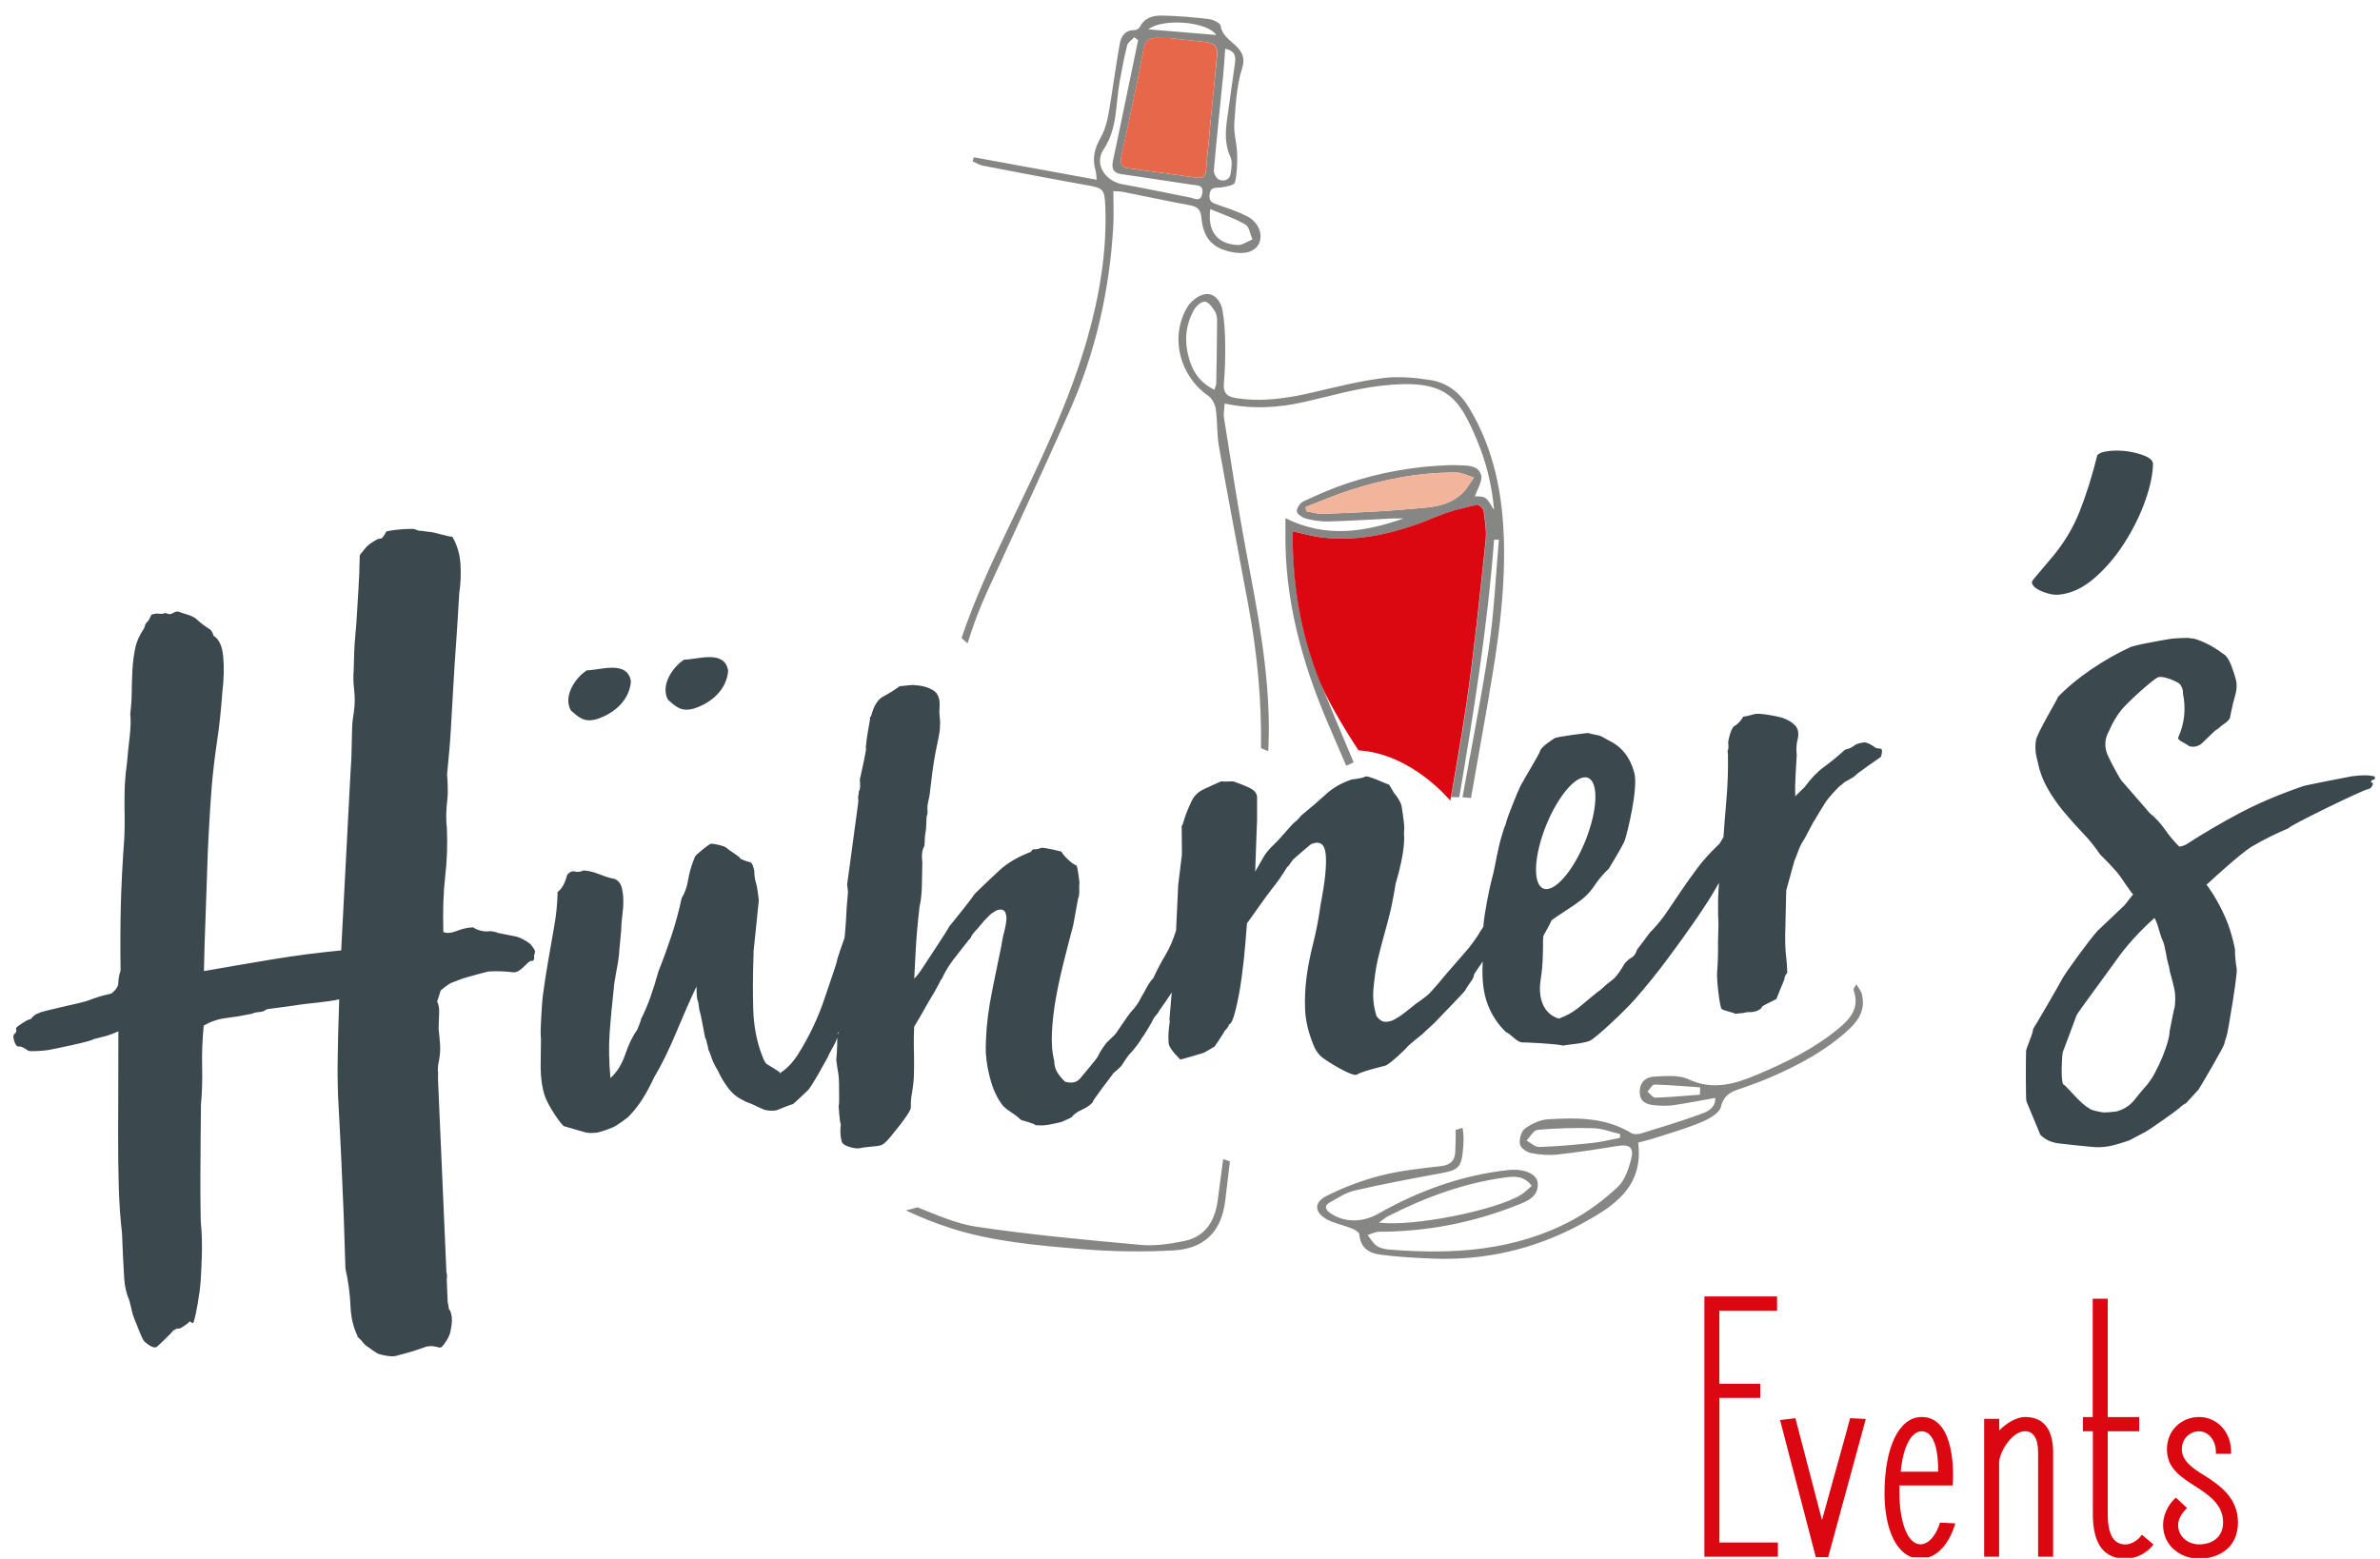 <?xml version="1.0" encoding="UTF-8"?><svg id="Ebene_1" xmlns="http://www.w3.org/2000/svg" xmlns:xlink="http://www.w3.org/1999/xlink" viewBox="0 0 302.61 198.22"><defs><style>.cls-1{fill:none;}.cls-2{fill:#e6674a;}.cls-3{fill:#ab8172;}.cls-4{fill:#c75b40;}.cls-5{fill:#3b494f;}.cls-6{fill:#db0711;}.cls-7{fill:#868685;}.cls-8{clip-path:url(#clippath);}.cls-9{fill:#f3b49c;}</style><clipPath id="clippath"><polygon class="cls-1" points="2 197.53 301.28 198.19 302.61 0 0 2 2 197.53"/></clipPath></defs><g class="cls-8"><path class="cls-5" d="M25.51,154.58c0,.1-.02.21-.02.3v-.04c0-.09,0-.18.02-.27M68.02,121.12c.15-.1-.29-.7-.48-.92-.02-.16-1.21-.95-1.96-1.1-.75-.15-1.5-.3-2.25-.45-.43-.19-.88-.26-1.36-.2-.48.06-1.49-.22-1.77-.51-.65,0-1.34.15-2.08.44-.74.29-1.32.34-1.75.15-.08-2.67,0-5.01.23-7.03.24-2.02.31-4.07.22-6.17-.13-1.04-.11-2.24.05-3.6.16-1.36-.03-3.22-.03-3.22.22-2.14.39-4.1.49-5.9.1-1.8.21-3.6.31-5.39.1-1.8.22-3.64.36-5.52.13-1.88.26-3.97.39-6.26.18-1.16.23-2.38.16-3.67-.08-1.29-.42-2.46-1.04-3.52-.4.05-2.16-.53-2.69-.58-.54-.06-.93-.11-1.18-.16-.24.03-.53-.04-.88-.2-.35-.16-3.58.12-3.67.33-.1.21-.21.41-.35.59-.14.18-.25.27-.33.28-.19-.22-1.84.92-1.82,1.08-.08,0-.48.59-.59.68-.11.1-.2.23-.26.4-.03,1.71-.09,3.1-.16,4.16-.07,1.06-.13,2.07-.18,3-.05.94-.12,1.96-.23,3.07-.11,1.11-.17,2.56-.2,4.35-.07.74-.05,1.57.06,2.49.11.92.1,1.83-.03,2.74-.14.83-.22,1.53-.23,2.1-.01.57-.03,1.12-.04,1.65-.02.53-.03,1.08-.04,1.65-.01.57-.05,1.26-.11,2.08l-1.2,22.91c-2.97.29-5.86.66-8.69,1.13-2.82.47-5.74.97-8.76,1.5.04-2.28.11-4.41.19-6.41.08-2,.14-3.93.2-5.81.05-1.87.13-3.73.23-5.57.1-1.84.22-3.78.38-5.83.17-1.89.4-3.8.69-5.75.29-1.94.5-3.98.65-6.11.2-1.65.24-3.15.11-4.52-.13-1.36-.54-2.25-1.24-2.65-.05-.4-.44-.92-.6-.9-.62-.41-1.16-.83-1.62-1.26-.46-.43-1.79-.71-2.05-.84-.26-.13-.54-.1-.84.1-.3.2-.63.2-.97,0-.31.12-.59.15-.84.1-.25-.05-.57,0-.96.12l-.39.78c-.15.1-.43.46-.42.54,0,.08-.05.25-.18.51-.55.8-.92,1.63-1.09,2.51-.18.87-.29,1.76-.34,2.66-.05.9-.08,1.82-.09,2.75,0,.93-.07,1.9-.19,2.88.09.72.06,1.68-.07,2.87-.14,1.19-.26,2.36-.36,3.51-.13.91-.21,1.73-.25,2.46-.03.73-.05,1.43-.05,2.08,0,.65,0,1.36.02,2.13.01.77,0,1.64-.04,2.62-.24,3.36-.39,6.28-.45,8.76-.06,2.48-.07,5.22-.03,8.22-.18.51-.28,1.05-.29,1.62-.01.57-.66,1.1-.77,1.19-.11.1-.25.15-.41.17-.87.19-1.75.46-2.64.81-.89.35-6.18,1.37-6.31,1.63-.16.02-.33.1-.52.25-.18.14-.35.31-.49.49-.16.02-.33.08-.53.19-.19.11-.36.21-.51.31-.15.1-.88.56-.83.71.06.16.06.32,0,.49-.15.1-.25.23-.32.4-.06.17.18,1.44.66,1.38.48-.06,1.12.51,1.29.57.17.06,1.91,0,2.54-.13.64-.12,5.54-1.11,5.68-1.37.55-.15,1.02-.27,1.42-.36.39-.09.98-.3,1.75-.64,0,1.95,0,4.06-.01,6.33,0,2.27-.01,4.55-.02,6.82,0,2.27.02,4.48.08,6.62.06,2.14.2,4.1.41,5.85.07,1.94.17,3.86.28,5.75.06,1.08.3,2.03.66,2.88.36,1.3.27,1.43.67,2.4.49,1.18.95,2.55,1.29,2.84.35.29,1.15.98,1.58.59.43-.39,1.27-1.18,1.73-1.67.17-.18.25-.28.34-.39.23-.1.46-.24.54-.25.11.29,1.32-.64,1.55-.89.21.19.37.34.48.05.26-.69.81-3.73.89-5.29.08-1.52.31-4.67.01-7.36-.01-.5-.03-.99-.03-1.53-.02-1.5-.03-3.04-.02-4.62,0-1.58.02-3.15.03-4.69.01-1.54.03-2.92.04-4.14.14-1.48.19-3.05.15-4.71-.04-1.66.02-3.43.2-5.32.91-.52,1.86-.84,2.86-.96,1-.12,1.97-.28,2.92-.48.16-.02.32-.06.47-.12.15-.06.31-.1.47-.12l.72-.09c.08,0,.61-.32.69-.33.16-.02,3.6-.46,4.07-.56.48-.1,3.85-.37,5.03-.68-.11,3.1-.17,5.7-.2,7.81-.03,2.11.02,4.12.13,6.01.11,1.89.21,3.89.31,5.99.09,2.1.2,4.64.33,7.63l.22,6.79c.37,1.66.58,3.23.64,4.73.06,1.49.36,2.77.9,3.85h0s-.02.09-.02.09c.94.84.62.81,1.23,1.23.62.42,1.2.91,1.63,1.02.44.11,1.45.35,1.99.21.54-.14,1.6-.42,2.18-.6.58-.18.4-.14,1.56-.53,1.16-.39,1.78.25,2.1,0,.33-.25,1.02-1.33,1.12-1.9.11-.56.42-1.76-.02-2.74-.03-.07-.1-.12-.15-.17-.03-.33-.09-.63-.16-.91l-.1-2.38s.02.02,0-.03l-.02-.37c.05-.46.05-.81-.04-1.01h0s-1.07-24.53-1.07-24.53c0-.3,0-.59.02-.9-.09-.07,0-.97,0-.97.21-.92.29-1.74.25-2.46-.05-.72-.11-1.41-.19-2.05,0,0,.02-1.3.06-1.96.04-.65-.04-1.17-.25-1.55,0,0,.38-1.22.44-1.39-.08,0,1.05-.9,1.4-1.02.35-.12,1.39-.55,1.75-.64.35-.08,2.61-.75,3.01-.8,1.05-.05,2.07-.01,3.06.11.99.12,1.86-1.51,2.32-1.44.45.07.36-.55.34-.71,0-.08,0-.12.05-.13.04,0,.06-.05.05-.13l-.02-.12ZM80.22,86.63c-.47-2.71-3.91-1.39-5.61-1.38-1.43.92-3.05,3.27-2.03,5.1.97.83,1.64,1.58,3.29,1.11,2.27-.72,4.19-2.46,4.35-4.82M92.58,85.28c-.47-2.71-3.91-1.39-5.61-1.38-1.43.92-3.05,3.27-2.03,5.1.97.83,1.64,1.58,3.29,1.11,2.27-.72,4.19-2.46,4.35-4.82M196.59,104.96c1.57-3.89,3.96-6.59,5.33-6.03,1.37.55,1.21,4.16-.36,8.04-1.57,3.89-3.96,6.59-5.33,6.03-1.37-.55-1.21-4.16.36-8.04M106.58,131.14c0,.08,0,.18,0,.26l-.02.06-.09.12c-.02.06.04-.13.11-.44M239.11,96.31c.06-.04.39-1.08-.03-1.1-.42-.02-.68-.09-.76-.22,0,0-.85-.63-1.33-.57-.62.08-1.04.22-1.26.42-.22.2-.6.37-1.15.51-.88.81-1.76,1.53-2.63,2.16-.87.63-1.69,1.49-2.47,2.56l-1.22,1.2c-.03-.84-.02-1.71.04-2.63.06-.92.11-1.8.15-2.65-.08-.69-.05-1.36.12-2.01.16-.65.08-1.2-.26-1.65-.41-.44-.94-.78-1.6-1.01-.66-.23-3.03-.68-3.64-.5-.61.18-1.09.29-1.43.33-.29.53-.66.92-1.12,1.19-.46.27-.81,1.96-.79,2.09.07.55.04.91-.08,1.06l.05.41c.04,2.03-.03,4.03-.21,6.02-.14,1.58-.25,3.07-.36,4.56-.1.14-.19.28-.28.46-.11.22-.26.42-.45.58-1,.96-1.87,1.93-2.59,2.89-.72.97-1.38,1.89-1.97,2.76-.59.88-1.19,1.76-1.78,2.64-.59.88-1.26,1.72-2,2.51-.13.09-.28.26-.46.53-.18.27-1.45,1.91-1.45,1.91-.15.51-.39.85-.71,1.03-.33.18-.61.43-.86.74,0,0-.88,1.56-1.49,2.02-.61.46-1.17.93-1.67,1.41-.14.02-1.91,1.55-2.68,2.17-.77.62-1.62,1.09-2.56,1.42-1.09-.36-1.82-1.11-2.17-2.26-.24-.81-.28-1.72-.12-2.72.16-1,.25-1.99.27-2.98.03-.91.04-1.55.03-1.9,0-.35.03-.62.11-.8.08-.18.71-1.19.98-1.85.38-.33,2.95-1.94,3.2-2.18.91-.6,1.64-1.32,2.2-2.16.56-.84,1.19-1.58,1.88-2.23.11-.22,1.74-2.81,2.03-3.61.29-.81,1.73-6.59,1.21-8.56-.52-1.97-1.6-3.34-3.24-4.12,0,0-1.06-.61-1.12-.6-.29-.1-1.26-.23-1.41-.35-.15-.05-4.08.47-4.34.64-.26.17-1.82,1.14-1.89,1.7-.1.36-2.09,3.64-2.46,4.35-.37.71-1.7,4.1-1.77,4.42-.07.32-.18.67-.35,1.04-.3.95-.54,1.78-.69,2.5-.16.72-.3,1.42-.43,2.1-.13.68-.29,1.37-.48,2.06-.16.58-.9,4.01-1.02,5.81-.13.21-.24.43-.4.62-.34.67-1.31,1.91-1.43,2.07-.12.16-2.76,3.18-2.76,3.18-.3.39-2,2.38-2.35,2.71-.35.32-1.3,1-1.3,1,0,0-.42.26-.67.5-.32.25-.69.54-1.1.87-.42.33-.84.61-1.26.84-.43.23-.84.33-1.22.31-.39-.02-.75-.26-1.09-.71-.34-1.08-.48-2.18-.41-3.31.15-1.63.34-2.93.57-3.91.23-.97.47-1.9.71-2.77.24-.87.5-1.81.76-2.83.26-1.01.53-2.38.81-4.09.25-.8.49-1.72.71-2.77.22-1.04.35-2.02.37-2.94-.04-.35-.04-.77,0-1.26.04-.49-.3-2.73-.37-3-.07-.27-.58-1.15-.74-1.28-.16-.12-.79-1.27-.79-1.27-.36-.09-2.75-1.26-3.07-1.04-.32.22-1.6.35-1.74.37-1.28.44-2.36,1.06-3.24,1.87-.88.81-1.93,1.71-3.14,2.7-.3.39-.6.69-.89.9-.29.21-1.77,2.02-2.46,2.67-.69.65-1.18,1.23-1.47,1.76l-1.04,1.81.19-5.28.05-1.27v-2.63c.06-.57-.17-1.01-.7-1.33-.53-.32-2.2-.95-2.38-.97-.18-.01-1.25.07-1.37,0-.11-.06-1.23.52-1.6.67-.37.15-.72.32-1.04.5-.33.18-.64.47-.95.85-.3.39-1.02,2.11-1.19,2.72-.17.62-.29.93-.36.94.02.7.03,2.83.03,2.83.02.14-.02.7,0,.84l-.47,3.84-.23,4.97c-.02.29-.02.53-.04.81-.35,1.14-.8,2.19-1.37,3.15-.58.98-1.09,1.96-1.53,2.92-.31.32-.59.72-.85,1.21-.26.49-.5.92-.73,1.3-.28.6-.67,1.15-1.16,1.67-.5.52-1.92,2.81-2.2,3.06s-.99.96-.99.96c-.49.62-.84,1.17-1.06,1.65-.22.48-1.85,2.31-2.28,2.86-.42.54-1.07.69-1.94.45-.4-.37-.73-.77-.99-1.19-.26-.42-.39-.91-.39-1.48-.27-1.02-.36-2.23-.29-3.64.07-1.41.24-2.87.51-4.37.27-1.5.61-3.05,1.01-4.64.4-1.59.79-3.11,1.18-4.56l.63-3.44c.11-.22.16-.56.14-1.02-.02-.45,0-.79.03-1l-.12-.93c-.07-.55-.15-.96-.26-1.23-.65-.2-1.86-1.49-1.9-1.76,0,0-2.34-.61-2.63-.47-.3.14-.62.2-.98.17-.13.09-.21.17-.23.24-.03.07-.07.11-.14.12-1.61.62-2.91,1.39-3.92,2.32-1.01.93-2.04,1.92-3.11,2.96-.3.39-.54.72-.72.98-.18.27-2.55,3.2-2.55,3.2-.28.6-2.86,4.43-3.27,5.08-.41.65-.8,1.17-1.18,1.56.02-.42.07-1.53.17-3.33.09-1.8.26-3.73.5-5.79.18-.79.28-1.68.3-2.67.02-.98.04-1.97.06-2.95-.12-.97-.03-1.68.26-2.13l.04-.53c0-.49.04-.85.08-1.06.04-.21.07-.41.09-.59.01-.18.02-.37.03-.58,0-.21.02-.53.04-.95.1-.29.15-.53.12-.7-.02-.17-.02-.43,0-.79l.26-1.29.21-1.71c.2-1.78.45-3.33.74-4.66.29-1.33.42-2.17.37-2.52.04-.22.03-.6-.04-1.15-.04-.35-.05-.68-.02-1,.03-.32.03-.62,0-.89-.08-.69-.39-1.18-.92-1.46-.53-.29-1.07-.46-1.64-.53-.35-.03-.6-.05-.74-.07-.14-.02-1.04.08-1.25.1-.21.03-.38.05-.52.06-.71.51-1.41.95-2.1,1.31-.69.37-1.2,1.2-1.53,2.5-.13.09-.17.16-.13.23.04.07-.2,1.27-.3,1.88-.1.61-.18,1.23-.24,1.87l.03.21c-.04.29-.12.75-.25,1.4-.13.65-.31,1.48-.54,2.48.02.14.03.38.04.73,0,.35-.05.6-.17.76.02.14,0,.3-.05.48-.05.18-.05.44,0,.79l-1.43,10.58.11.93-.17,2.02c-.05,1.17-.13,2.28-.22,3.35-.02.21-.04.39-.05.47,0,0-.95,2.66-.96,2.9,0,.25-1.1,3.34-1.53,4.66-.43,1.31-.94,2.59-1.53,3.81-.58,1.23-1.22,2.37-1.89,3.44-.67,1.05-1.42,1.84-2.25,2.36l.03.07c-.17.06-.19.04-.06-.05l.03-.02c-.25-.24-1.61-1.03-1.75-1.13-.16-.12-.34-.45-.54-.98-.71-1.81-1.1-3.81-1.16-6.01s-.05-4.39.03-6.57c0-.07.03-.6.01-.74l.67-6.5-.13-1.04c-.07-.55-.16-1-.27-1.33-.11-.34-.17-.82-.18-1.45l-.18-.61c-.1-.27-.23-.41-.37-.43-.14-.02-1.29-.38-1.27-.53.02-.14-1.36-.95-1.68-1.27-.32-.31-1.68-.55-1.96-.55-.28,0-1.98,1.44-2.06,1.62-.08.19-.15.35-.2.5-.32.81-.55,1.65-.69,2.5-.14.86-.41,1.63-.82,2.31-.36,1.66-.79,3.25-1.3,4.79-.51,1.53-1.06,3.04-1.65,4.51-.34,1.23-.68,2.33-1.02,3.28-.34.95-.73,1.88-1.18,2.77-.04.29-.36,1.03-.47,1.32-.6.85-1.12,1.91-1.55,3.19-.44,1.28-1.07,2.29-1.89,3.02-.19-2.15-.22-4.11-.09-5.88.13-1.77.3-3.54.5-5.32.05-.71.18-1.55.37-2.52.2-.97.32-1.84.36-2.62l.23-2.45c0-.56.05-1.18.14-1.86.09-.68.14-1.31.13-1.91,0-.59-.07-1.15-.2-1.66-.13-.51-.42-.88-.87-1.1-.5-.08-1.16-.28-1.97-.6-.81-.32-1.5-.48-2.06-.48-.33.18-.67.22-1.04.13-.36-.1-.7.05-1,.44-.29,1.09-.69,1.8-1.21,2.15-.03,1.48-.18,2.97-.45,4.47-.27,1.5-.53,2.97-.77,4.4-.24,1.43-.46,2.83-.64,4.18-.18,1.35-.31,4.51-.3,4.82,0,.31.02.58.04.78-.02.98-.03,2.16-.04,3.53,0,1.37.16,2.59.5,3.67.36,1.22,2.12,3.82,2.48,3.95.37.13,2.16.61,2.56.74.4.13.88.16,1.43.09.42.02,1.76-.5,2.23-.69.34-.11,2.04-1.34,2.03-1.41.68-.71,1.27-1.47,1.77-2.27.5-.8.97-1.68,1.41-2.64.99-1.66,1.94-3.6,2.86-5.82.92-2.21,1.77-4.14,2.55-5.78,0,.63.02,1.03.04,1.2.02.17.04.29.04.36,0,.07.04.15.08.25.05.1.11.43.17.98.02.14.05.31.12.51.06.2.09.34.1.41l.56,2.87c.16.12.21.75.26.81.04.07.09.27.13.62.19.4.34.8.46,1.2.12.41.7,1.46.7,1.39.39.86.85,1.65,1.39,2.35.54.71,1.18,1.22,1.93,1.55.15.12.4.23.72.33.33.1,1.58.74,1.95.86.37.13,1.1.13,1.38.09.14-.02.31-.07.51-.17.2-.09,1.48-.6,1.66-.62.17-.02,1.43-1.31,1.94-1.76.51-.45,2.62-4.37,2.62-4.37.1-.36.92-1.65,1.01-2.02l.12-.34c0,.29,0,.55,0,.85-.02.7-.06,1.37-.12,2.01.08.69.18,1.29.27,1.81.1.51.09,2.16.09,2.41,0,.25.04,1.34-.06,1.64,0,0,.13,2.23.28,2.28-.11.85-.07,1.6.12,2.25.18.64,1.92.94,2.26.83.34-.11,1.69-.21,2.17-.27.48-.06.78-.17.91-.32,0,0,.27-.21.43-.37.15-.16,3.02-3.54,3.01-4.21-.01-.66.02-1.21.11-1.64.16-.93.26-1.75.28-2.45.02-.7.02-1.37.02-2,0-.63-.02-1.28-.03-1.94-.01-.66,0-1.42.04-2.26.47-.76.89-1.48,1.26-2.15.37-.68.79-1.39,1.26-2.15,0,0,.79-1.41.81-1.52.02-.11.07-.17.14-.17.44-.96.97-1.83,1.57-2.61.6-.77,1.24-1.59,1.91-2.44.13-.08.25-.26.36-.52.11-.26.82-.99.82-.99,0,0,.55-.68.73-.88.19-.2.4-.42.65-.66.12-.15.36-.34.72-.56.36-.22.68-.29.97-.22.29.07.46.35.52.83.06.48-.08,1.34-.42,2.57-.09.43-.16.84-.22,1.24-.06.39-1.1,5.15-1.47,7.33-.36,2.18-.53,4.25-.5,6.21.08,1.25.31,2.49.67,3.7.36,1.22.87,2.24,1.53,3.07.32.31.69.6,1.1.86.42.26.82.58,1.22.95.07,0,1.81.48,1.76.63.57.07,1.14.05,1.73-.05.58-.11,1.14-.23,1.69-.37-.07,0,1.13-.49,1.19-.57.3-.39.74-.7,1.3-.95.56-.24,1.03-.56,1.41-.96-.16-.12,2.61-3.61,2.6-3.68,0,0,.95-.78,1.13-1.08,0,0,.7-1.17,1.08-1.5.31-.32,1.34-1.6,1.44-1.96.14-.02,1.44-2.26,1.49-2.44.05-.18.71-.8.63-.87.6-.84,1.15-1.65,1.65-2.41l.02-.03-.29,3.43c0,.07.03.24.04.31-.16,1-.21,1.9-.14,2.7.06.8,1.46,2.01,1.46,2.08,0,.07,2.74-.77,2.95-.83.2-.06,1.46-.84,1.43-.81-.03.04,1.17-1.7,1.28-2,0,0,.57-.52.53-.8.28-.03.57-.66.87-1.89.3-1.23.56-2.59.76-4.09.2-1.5.36-2.93.47-4.31.11-1.38.18-2.25.21-2.6,0,.07,2.55-3.61,3.19-4.39.64-.78,1.28-1.7,1.92-2.76.14-.02.61-.77.73-.93,0,0,2.15-1.88,2.28-1.96,1.13-.49,1.76-.06,1.89,1.29.13,1.35-.08,3.46-.64,6.33-.26,1.86-.58,3.52-.96,5.01-.38,1.48-.66,2.92-.84,4.31-.18,1.39-.24,2.76-.18,4.12.06,1.36.4,2.81,1.01,4.34.21.6.54,1.13.98,1.56.44.44,4.05,2.71,4.6,2.33.55-.38,3.05-.99,3.59-1.12.54-.14,2.78-2.29,2.81-2.39.02-.11,1.82-1.57,1.95-1.66,0,0,.55-.54.71-.67.16-.12.98-.89,1.13-1.08.15-.19,3.53-3.62,3.58-3.8.05-.18.92-1.37.97-1.49.06-.11.11-.28.15-.49.03-.16.72-1.09,1.11-1.68-.01.1,0,.19-.02.29-.1,2.05.11,3.75.63,5.13.52,1.37,1.29,2.56,2.33,3.55.66.27,1.35,1.27,2.06,1.32.14-.02,4.4.16,5.2.41.27-.1,2.68-.26,3.44-.63.76-.37,4.3-3.66,5.71-5.27,1.41-1.61,2.8-3.32,4.15-5.14,1.35-1.81,2.58-3.52,3.68-5.13,1.1-1.61,1.88-2.82,2.34-3.65.17-.3.3-.53.39-.68.09-.15.1-.19.04-.11l.08-.1c-.05.86-.11,1.77-.11,2,0,.35,0,.77,0,1.26-.01.49,0,1.19.05,2.1l-.06,2.11c.02,1.33-.01,2.6-.11,3.8-.1,1.2.35,4.42.53,4.72.18.29,1.6.49,1.77.68l.72-.09c0,.07.75-.16,1.04-.13.28.04.76-.09.83-.1.07,0,.8-.31.78-.52-.03-.21,1.74-.91,1.87-1.07,0,0,.91-2.27.97-2.38.06-.11.08-.24.06-.37.06-.08.16-.4.35-.57-.03-.84-.08-1.5-.14-1.98-.06-.48-.1-.93-.11-1.35-.02-.42-.02-.89-.02-1.42,0-.53.11-4.22.1-4.32-.01-.1.03-.93.04-1.42l1.02-3.7c.22-.52.4-1,.56-1.44.16-.44.41-.93.77-1.46,0,0,1.22-2.36,1.29-2.37.35-.6.78-1.32,1.31-2.16.53-.83,1.84-2.12,1.84-2.12.07,0,.53-.41.62-.5.1-.08,1.15-.58,1.37-.85.21-.27,3.07-2.23,3.14-2.28M272.73,63.77c.66-1.84,1-3.45,1.02-4.83-.06-.51-.7-.93-1.95-1.27-1.24-.34-2.46-.44-3.65-.31-.77.08-1.26.27-1.49.55-.66,2.66-1.41,5.05-2.25,7.16-.84,2.12-2.03,4.08-3.56,5.88l-2.29,2.71c-.15.19-.22.33-.21.41.05.43.48.81,1.29,1.15.81.34,1.56.48,2.24.4,1.53-.17,3.01-.87,4.42-2.1,1.42-1.23,2.68-2.7,3.78-4.42,1.1-1.71,1.99-3.49,2.65-5.33M276.48,128.26c-.03-.25-.42,2-.63,2.94.04.99-.96,3.35-.96,3.35-.26.61-.54,1.21-.84,1.78-.3.58-.63,1.09-.99,1.55-.58.65-1.14,1.32-1.68,2.01-.54.69-1.29,1.18-2.25,1.46-.74.09-1.27.13-1.6.13-.33,0-1.91-.33-1.94-.57-.96-.38-3.18-3.22-3.23-2.96-.39-.45-.17-3.94-.08-4.16.1-.22,1.61-4.28,1.73-4.63.12-.35,3.65-5.05,5-6.96,1.34-1.91,2.99-3.73,4.93-5.46.21.39.4.88.56,1.49.16.6.35,1.14.57,1.61.25.72.43,2.15.56,2.55.13.4.22.8.27,1.21,0,0,.6,2.04.65,2.78.05.74.02,1.37-.08,1.88M302.14,98.97l-.15-.23c-.51-.1-.97-.15-1.39-.14-.42,0-.95.05-1.6.13,0,0-6.04,1.16-6.19,1.26-3.03,1.04-5.71,2.18-8.05,3.42-2.34,1.24-4.62,2.58-6.85,4.02,0,0-.67.29-.84.23-.66-.67-1.27-1.4-1.83-2.2-.56-.8-1.2-1.49-1.93-2.07l-.58-.68-3.04-3.49c-.52-.85-1.06-1.84-1.61-2.98-.56-1.13-.52-2.24.09-3.31.45-1.05,1-1.97,1.65-2.76.65-.78,3.97-3.85,4.61-4.05.64-.2,2.54.58,2.8.96.25.39.36.75.32,1.08.4,1.94.22,3.79-.56,5.55-.14.19,0,.39.45.63.44.24.76.43.94.57.43.12.86.06,1.29-.16.43-.22,1.98-1.99,2.3-2.03.3-.29.6-.53.91-.73.31-.2.53-.44.66-.7,0-.08.07-.46.23-1.15.1-.51.24-1.07.42-1.67.18-.6.23-1.19.16-1.76-.17-.73-.41-1.46-.71-2.22-.3-.75-.67-1.23-1.11-1.42-.29-.3-1.67-1.12-2.02-1.25-.27-.13-1.46-.69-1.95-.63-.18-.14-1.99,0-1.99,0-.42-.03-3.44.57-3.96.67-.53.11-1.07.24-1.63.39-1.73.79-3.42,1.75-5.06,2.86-1.65,1.12-3.06,2.29-4.24,3.51-.19.52-2.67,4.62-2.81,5.51-.14.89-.07,1.77.2,2.65.23,1.22.64,2.35,1.23,3.4.58,1.05,1.27,2.04,2.05,2.99.78.94,1.6,1.86,2.45,2.75.86.89,1.59,1.8,2.2,2.72.75.74,1.44,1.46,2.07,2.17.63.71,2,2.93,2.16,2.91-.14.18-.43.55-.43.55l-.65.83-3.46,3.29c-1.03,1.12-4.15,5.43-4.48,6.09-.34.66-3.48,6.09-3.7,6.37,0,.58-.87,2.41-.9,2.79-.03.38-.06,6.25.04,6.41l1.77,4.26c.57.59,1.32.96,2.25,1.09-.08,0,4.71.54,5.04.5.66,0,1.32-.08,1.96-.24.64-.16,1.32-.37,2.04-.62,0,0,1.73-.92,2.16-1.14.43-.22,3.96-2.71,4.18-2.94.22-.24.52-.46.91-.67l1.54-1.68c.29-.37,3.3-5.59,3.28-5.76.11-.43.23-.82.35-1.16.12-.35,1.39-7.77,1.26-8.5-.13-.73-.21-1.51-.22-2.34.11.24-.39-2.19-1.09-3.85-.7-1.66-1.55-3.17-2.55-4.54.08,0,.14-.04.18-.08.03-.05,4.21-3.9,5.64-4.74,1.43-.84,2.98-1.61,4.63-2.31.12-.35,9.52-4.9,10.1-4.97.57-.07.71-.83.58-.82-.12.02-.19-.02-.2-.1.06-.17.15-.27.28-.28s.26-.07.41-.18"/><path class="cls-6" d="M283.67,184.88c.14-2.76-1.81-4.67-4.05-4.67s-4.1,1.67-4.1,4.1,1.76,3.52,3.62,4.72c1.71,1.1,3.52,2.33,3.52,4.57,0,2.05-1.57,2.81-3.05,2.81-1.33,0-2.67-.91-2.67-2.48,0-.62.38-1.43,1.14-2.14l-1.43-1.33c-1.1,1-1.62,2.33-1.62,3.48,0,2.67,2.24,4.29,4.57,4.29s4.95-1.24,4.95-4.62c0-3.1-2.29-4.72-4.33-6-1.43-.86-2.81-1.86-2.81-3.29,0-1.33,1-2.29,2.19-2.29s2.24,1.19,2.14,2.86h1.91ZM264.86,182.03h1.24v10.53c0,3.91,1.48,5.67,4.14,5.67,1.43,0,2.81-.76,3.57-1.81l-1.48-1.24c-.48.71-1.33,1.24-2.1,1.24-1.43,0-2.24-1.19-2.24-3.86v-10.53h4v-1.81h-4v-15.05h-1.91v15.05h-1.24v1.81ZM252.28,180.45v17.53h1.9v-12.05c.1-1.38,1.67-3.91,3.29-3.91,1,0,1.67.81,1.67,2.72v13.24h1.91v-13.24c0-3.24-1.43-4.53-3.57-4.53-1.09,0-2.33.76-3.29,1.71v-1.48h-1.9ZM244.33,182.03c1.81,0,2.14,3.14,2.1,5.14h-4.76c.29-3.14,1.33-5.14,2.67-5.14M248.28,188.93c.19-2.86-.1-8.72-3.95-8.72-2.86,0-4.72,3.81-4.72,9.72,0,4.48,1.52,8.29,4.57,8.29,2.43,0,3.86-2.48,4.43-4.48l-1.95-.1c-.38,1.33-1.29,2.76-2.48,2.76-1.67,0-2.67-2.95-2.67-6.48v-1h6.76ZM226.33,180.6l4.57,17.53h1.52l4.81-17.67-2-.1c-.62,2.43-1.57,5.67-2.24,8.15l-1.33,4.81-3.38-12.96-1.95.24ZM223.8,175.98h-5.19v-9.29h7.34v-1.81h-9.24v33.1h9.34v-1.81h-7.43v-18.39h5.19v-1.81Z"/><path class="cls-7" d="M115.17,153.93l.12.06c1.79.82,3.63,1.58,5.51,2.18,5.44,1.75,11.11,2.22,16.75,2.69,3.85.32,7.74.37,11.59.17,3.97-.2,6.15-2.37,6.64-6.29.21-1.68.4-3.35.6-5.03-.27-.11-.56-.21-.86-.29-.23,1.77-.46,3.53-.7,5.3-.34,2.51-1.54,4.55-4.21,5.1-1.83.38-3.77.67-5.61.5-6.95-.63-13.91-1.28-20.81-2.3-2.57-.38-5.05-1.49-7.52-2.47-.52.14-1.01.27-1.49.39M159.23,30.45c-.61.25-1.24.73-1.84.71-2.57-.1-3.91-1.73-3.5-4.57,1.6.68,3.11,1.18,4.47,1.97.49.29.6,1.24.88,1.89M153.35,21.64c-.07.78-.42,1.08-1.2.96-2.89-.41-5.79-.8-8.68-1.2-.8-.11-1.1-.52-.91-1.38.98-4.56,1.99-9.12,2.83-13.71.29-1.57,1.18-1.52,2.28-1.48.3.01.63.03.95,0,1.33.15,3.02.35,4.71.52,1.11.11,1.54.63,1.42,1.77-.5,4.83-.95,9.67-1.4,14.5M154.34,21.65c.35-4.04.79-8.08,1.19-12.12.11-1.06.16-2.13.25-3.32,1.35.27,1.35,1.05,1.23,1.9-.33,2.38-.66,4.77-1,7.15-.23,1.61-.27,3.17.44,4.72.26.57.12,1.38.03,2.06-.12.85-.82,1.08-1.48.81-.34-.14-.7-.81-.66-1.2M154.64,4.45c-2.91-.24-5.64-.47-8.64-.72,1.85-1.45,7.52-1,8.64.72M144.71,5.11c-.69,3.32-1.38,6.63-2.07,9.95-.37,1.8-.74,3.6-1.13,5.4-.2.95.01,1.53,1.09,1.69,2.99.42,5.97.91,8.96,1.34.72.1,1.51.02,1.3,1.14-.21,1.12-.97.6-1.55.49-2.87-.56-5.73-1.18-8.61-1.69-2.16-.38-3.61-2.57-2.4-4.39,1.82-2.72,1.53-5.77,2.07-8.7.28-1.53.56-3.06.94-4.56.1-.4.6-.69.91-1.04.16.12.32.25.48.37M160.15,30.77c.41-1.11-.21-2.57-1.61-3.28-1.17-.59-2.44-1.01-3.68-1.44-.67-.23-1.19-.39-1.07-1.32.13-1.01.77-.81,1.42-.89.64-.08,1.72-.28,1.8-.63.29-1.18.32-2.45.29-3.68-.04-1.29-.46-2.6-.36-3.87.17-2.35.29-4.78,1-7,.92-2.9-2.52-3.22-2.73-5.37-.03-.35-.95-.8-1.5-.86-1.96-.24-3.93-.41-5.9-.45-1.13-.02-2.27.21-2.87,1.44-.1.2-.44.41-.67.41-1.22-.03-1.73.8-1.9,1.75-.53,2.97-.91,5.97-1.43,8.93-.19,1.04-.49,2.11-1.01,3.02-.78,1.36-1.08,2.69-.63,4.19.09.29.08.61.14,1.14-5.32-.97-10.47-1.92-15.63-2.86-.05.18-.09.35-.14.53.43.18.85.45,1.3.54,4.31.83,8.62,1.66,12.94,2.43,2.35.42,2.54.44,2.63,2.83.2,5.62-.72,11.13-2.23,16.5-2.36,8.39-6.21,16.2-9.97,24.03-2.25,4.69-4.44,9.39-6.08,14.29.25.22.51.44.76.67.7-2.26,1.53-4.49,2.54-6.68,3.48-7.59,7.01-15.16,10.4-22.79,3.33-7.5,5.12-15.39,5.59-23.58.08-1.44.01-2.89.01-4.45.38.02.8,0,1.2.08,2.87.57,5.73,1.18,8.61,1.72.94.18,1.31.61,1.39,1.59.23,2.67,1.52,3.97,4.15,4.4,1.64.26,2.84-.22,3.25-1.33M154.75,40.75c-.01,2.68-.06,5.36-.11,8.04,0,.21-.13.42-.24.78-1.56-.77-2.52-1.93-3.04-3.43-.81-2.33-.76-4.64.5-6.81.27-.46.93-1.01,1.35-.97.45.04.91.7,1.23,1.17.22.32.31.8.31,1.21M187.41,60.73c-.47.65-.86,1.38-1.42,1.94-1.91,1.9-4.48,1.86-6.89,2.08-3.61.33-7.24.45-10.87.6-.71.03-1.43-.21-2.14-.33-.03-.18-.05-.36-.08-.54,1.86-.71,3.69-1.51,5.58-2.12,4.42-1.43,8.95-2.3,13.61-2.26.74,0,1.47.42,2.21.64M189.33,88.36c1.12-6.34,2.02-12.69,1.9-19.15-.12-6.13-1.21-12-4.44-17.35-1.15-1.91-2.76-3.19-4.89-3.52-1.98-.31-4.07-.51-6.04-.26-3.03.38-6.02,1.15-9,1.84-3.2.74-6.39,1.23-9.68.71-1.11-.17-1.67-.6-1.57-1.84.15-1.69.19-3.4.17-5.1-.02-1.41-.1-2.83-.34-4.21-.19-1.14-1.01-2.2-2.15-2.08-.84.09-1.88.9-2.33,1.67-2.26,3.82-.98,8.73,2.68,11.28.48.33.86,1.07.94,1.67.23,1.59.13,3.22.41,4.79,1.21,6.79,2.5,13.55,3.76,20.33,1.11,5.98,1.67,11.97,1.58,18.01.3.13.61.26.93.38.03-.92.07-1.83.07-2.75.01-7.72-1.5-15.3-2.92-22.87-1.05-5.56-1.88-11.16-2.78-16.75-.09-.56.05-1.15.08-1.84,3.5.75,6.77.55,10.03-.18,3.27-.73,6.51-1.7,9.82-2.08,8.3-.95,9.85,1.32,12.19,6.81,1.22,2.86,1.94,5.83,2.22,8.98-.41-.58-.66-1.22-1.12-1.52-.3-.2-.74-.2-1.05-.2-.11,0-.2,0-.27,0,.29-.91,1.01-1.97.78-2.74-.39-1.3-1.87-1.17-3.05-1.23-.38-.02-.76-.01-1.13,0-4.37.16-8.64.92-12.78,2.29-1.92.63-3.78,1.46-5.62,2.31-.42.19-.89.89-.84,1.28.05.37.73.8,1.2.93.91.23,1.87.37,2.8.35,2.69-.07,5.38-.25,8.07-.38.5-.02.99,0,1.49,0-4.95,1.73-9.89,2.52-15.01-.04,0,.78,0,1.29,0,1.79-.12,8.52,2.09,16.54,5.4,24.29.77,1.8,1.54,3.59,2.32,5.39.18-.05.36-.12.55-.23.13-.07.26-.13.41-.17-1.45-3.42-2.88-6.85-4.28-10.29-2.21-5.45-3.28-11.22-3.43-17.13-.02-.6,0-1.21,0-1.97,1.31.28,2.42.62,3.56.76,5.23.64,10.1-.7,14.86-2.7,1.59-.67,3.32-1.04,5.01-1.45.21-.05.79.48.83.79.17,1.26.39,2.55.25,3.8-.74,6.9-1.43,13.81-2.43,20.67-.58,3.99-1.27,7.96-1.99,11.93h.17c.31,0,.6,0,.87.01,1.85-10.87,3.6-21.75,4.43-32.76.2,0,.41,0,.61.01-.41,4.6-.6,9.23-1.28,13.78-.95,6.35-2.22,12.66-3.35,18.98.4.02.76.05,1.08.1.78-4.38,1.54-8.76,2.32-13.14M216.17,138.28c0,.31-.02.63-.03.94-1.89.14-3.78.32-5.67.38-.32,0-.66-.5-.99-.77.3-.32.6-.91.89-.9,1.93.05,3.87.23,5.8.36M205.99,144.23c0,.16-.02.32-.02.48-1.18.22-2.35.53-3.54.65-2.24.24-4.48.44-6.73.51-.53.02-1.07-.53-1.6-.82.46-.48.89-1.32,1.38-1.36,2.36-.2,4.75-.28,7.12-.21,1.14.03,2.27.49,3.4.75M175.33,155.49c.53-.38.81-.64,1.13-.8,4.69-2.39,9.58-4.21,14.83-4.93,1.21-.17,2.45-.29,3.47,1.05-.48.4-.88.85-1.38,1.15-3.27,1.99-13.77,4.08-18.04,3.53M236.74,126.45c-.1-.41-.42-.77-.7-1.25-.22.32-.29.39-.32.48-.03.09-.06.2-.03.28.8,2.27-.48,3.67-2.05,4.95-3.07,2.5-6.57,4.22-10.2,5.75-2.89,1.22-5.64,2.05-8.78.59-1.23-.57-2.87-.39-4.31-.33-1.16.05-1.92.79-1.86,2.07.06,1.25,1,1.5,1.98,1.58.8.07,1.62.09,2.4-.03,1.71-.25,3.41-.59,5.22-.91.04,1.3-.97,1.74-1.8,2.04-2.52.92-5.1,1.7-7.67,2.49-.37.11-.92.12-1.23-.07-3.3-2.01-6.94-1.96-10.57-1.74-1.01.06-2.11.58-2.94,1.19-.47.34-.73,1.35-.63,1.98.07.45.85,1.01,1.4,1.12,1.09.22,2.26.31,3.37.19,2.53-.27,5.05-.67,7.57-1.08,1.64-.27,2.21.16,1.78,1.78-.33,1.23-.82,2.64-1.71,3.46-1.71,1.58-3.63,3.04-5.68,4.15-7.3,3.95-15.22,4.43-23.29,3.78-.55-.04-1.18-.16-1.62-.46-.49-.33-.8-.91-1.19-1.39.49-.15.98-.42,1.48-.42,6.07-.01,11.93-1.15,17.56-3.39,1.24-.49,2.71-1.04,2.6-2.77-.08-1.19-1.72-1.91-3.8-1.68-5.9.65-11.38,2.65-16.52,5.57-1.94,1.1-4.32,1.15-6.11-.14-.64-.46-.69-.93-.03-1.3,1.02-.58,2.05-1.27,3.17-1.53,3.53-.81,7.1-1.49,10.67-2.14,2.61-.47,2.95-.75,3.14-3.39.05-.61.08-1.23,0-1.84-.02-.2-.05-.41-.07-.61-.31.09-.6.17-.89.27.03.92-.02,1.85-.05,2.77-.04,1.16-.63,1.7-1.85,1.84-2.58.3-5.18.57-7.68,1.21-2.35.6-4.67,1.49-6.84,2.58-1.68.85-1.53,2.17.17,3.04.95.48,2.05.69,3.05,1.09.38.15.94.49.96.77.12,1.66,1.22,2.37,2.58,2.55,2.19.3,4.41.42,6.62.51,6.71.29,13.07-1.18,18.96-4.37,4.04-2.19,8.01-4.63,7.29-10.38.75-.2,1.48-.37,2.19-.6,1.97-.64,3.98-1.21,5.88-2.01.95-.4,2.26-1.14,2.45-1.94.42-1.8,1.71-2.03,3.02-2.49,1.11-.39,2.22-.8,3.3-1.27,3.61-1.56,7.06-3.41,9.98-6.11,1.28-1.19,2.09-2.59,1.62-4.41"/><path class="cls-6" d="M172.73,95.42s-3.45-5.14-4.92-8.74c-2.21-5.45-3.28-11.22-3.43-17.13-.02-.6,0-1.21,0-1.97,1.31.28,2.42.62,3.56.76,5.23.64,10.1-.7,14.86-2.7,1.59-.67,3.32-1.04,5.01-1.45.22-.05.79.48.83.79.17,1.26.39,2.55.25,3.8-.74,6.9-1.43,13.81-2.43,20.67-.6,4.14-2.06,12.38-2.06,12.38,0,0-4.88-5.99-11.67-6.4"/><path class="cls-2" d="M147.12,4.82c-.85,0-1.51.19-1.74,1.49-.02.11-.04.21-.06.32-.82,4.48-1.81,8.93-2.77,13.38-.19.86.11,1.27.91,1.38,2.89.41,5.79.79,8.68,1.2.11.02.2.02.29.02.33,0,.56-.1.71-.31.1-.14.16-.33.19-.57,0-.03,0-.07.01-.1.14-1.55.29-3.11.43-4.66.31-3.28.63-6.57.96-9.85.12-1.14-.32-1.66-1.42-1.77-1.69-.17-3.37-.37-4.71-.52-.04,0-.08,0-.11,0h0s0,0-.01,0c0,0,0,0-.01,0h0s-.01,0-.02,0c-.07,0-.14,0-.21,0-.2,0-.39,0-.57-.02-.19,0-.37-.02-.54-.02"/><path class="cls-4" d="M153.33,21.74c-.03.24-.09.43-.19.57.1-.14.16-.33.19-.57M148.47,4.85s0,0,0,0c0,0,0,0,0,0M148.5,4.84h-.01.01M148.62,4.84s-.08,0-.12,0c.04,0,.08,0,.12,0,1.33.15,3.02.35,4.71.52,1.11.11,1.54.63,1.42,1.77-.34,3.28-.65,6.56-.96,9.85.31-3.28.63-6.57.96-9.85.12-1.14-.32-1.66-1.42-1.77-1.69-.17-3.37-.37-4.71-.52M147.12,4.82c-.85,0-1.51.19-1.74,1.49-.02.11-.04.22-.06.32.02-.11.04-.21.06-.32.24-1.3.89-1.49,1.74-1.49.17,0,.35,0,.54.02.19,0,.38.02.57.02.07,0,.14,0,.21,0-.07,0-.14,0-.21,0-.2,0-.39,0-.57-.02-.19,0-.37-.02-.54-.02"/><path class="cls-9" d="M184.88,60.09c-4.55,0-8.98.86-13.3,2.26-1.89.61-3.72,1.41-5.58,2.12.03.18.05.36.08.55.67.11,1.35.33,2.02.33.02,0,.05,0,.07,0,.02,0,.03,0,.05,0,3.62-.15,7.26-.27,10.87-.6,1.99-.18,4.09-.18,5.84-1.25.37-.22.72-.5,1.05-.83.56-.56.95-1.29,1.42-1.94-.74-.22-1.47-.63-2.21-.64-.1,0-.21,0-.31,0"/><path class="cls-3" d="M168.18,65.35s-.05,0-.07,0c.02,0,.05,0,.07,0M166,64.47c.03.18.05.36.08.55-.03-.18-.05-.36-.08-.55M184.93,63.5c-1.75,1.07-3.85,1.07-5.84,1.25-3.61.33-7.24.45-10.87.6,3.63-.15,7.26-.27,10.87-.6,1.99-.18,4.09-.18,5.84-1.25M187.41,60.73c-.47.65-.86,1.38-1.42,1.94.56-.56.95-1.29,1.42-1.94M184.88,60.09c-4.55,0-8.98.86-13.3,2.26-1.89.61-3.72,1.41-5.58,2.12,1.86-.71,3.69-1.51,5.58-2.12,4.32-1.4,8.75-2.26,13.3-2.26.1,0,.21,0,.31,0,.74,0,1.47.42,2.21.64-.74-.22-1.47-.63-2.21-.64-.1,0-.21,0-.31,0"/></g></svg>